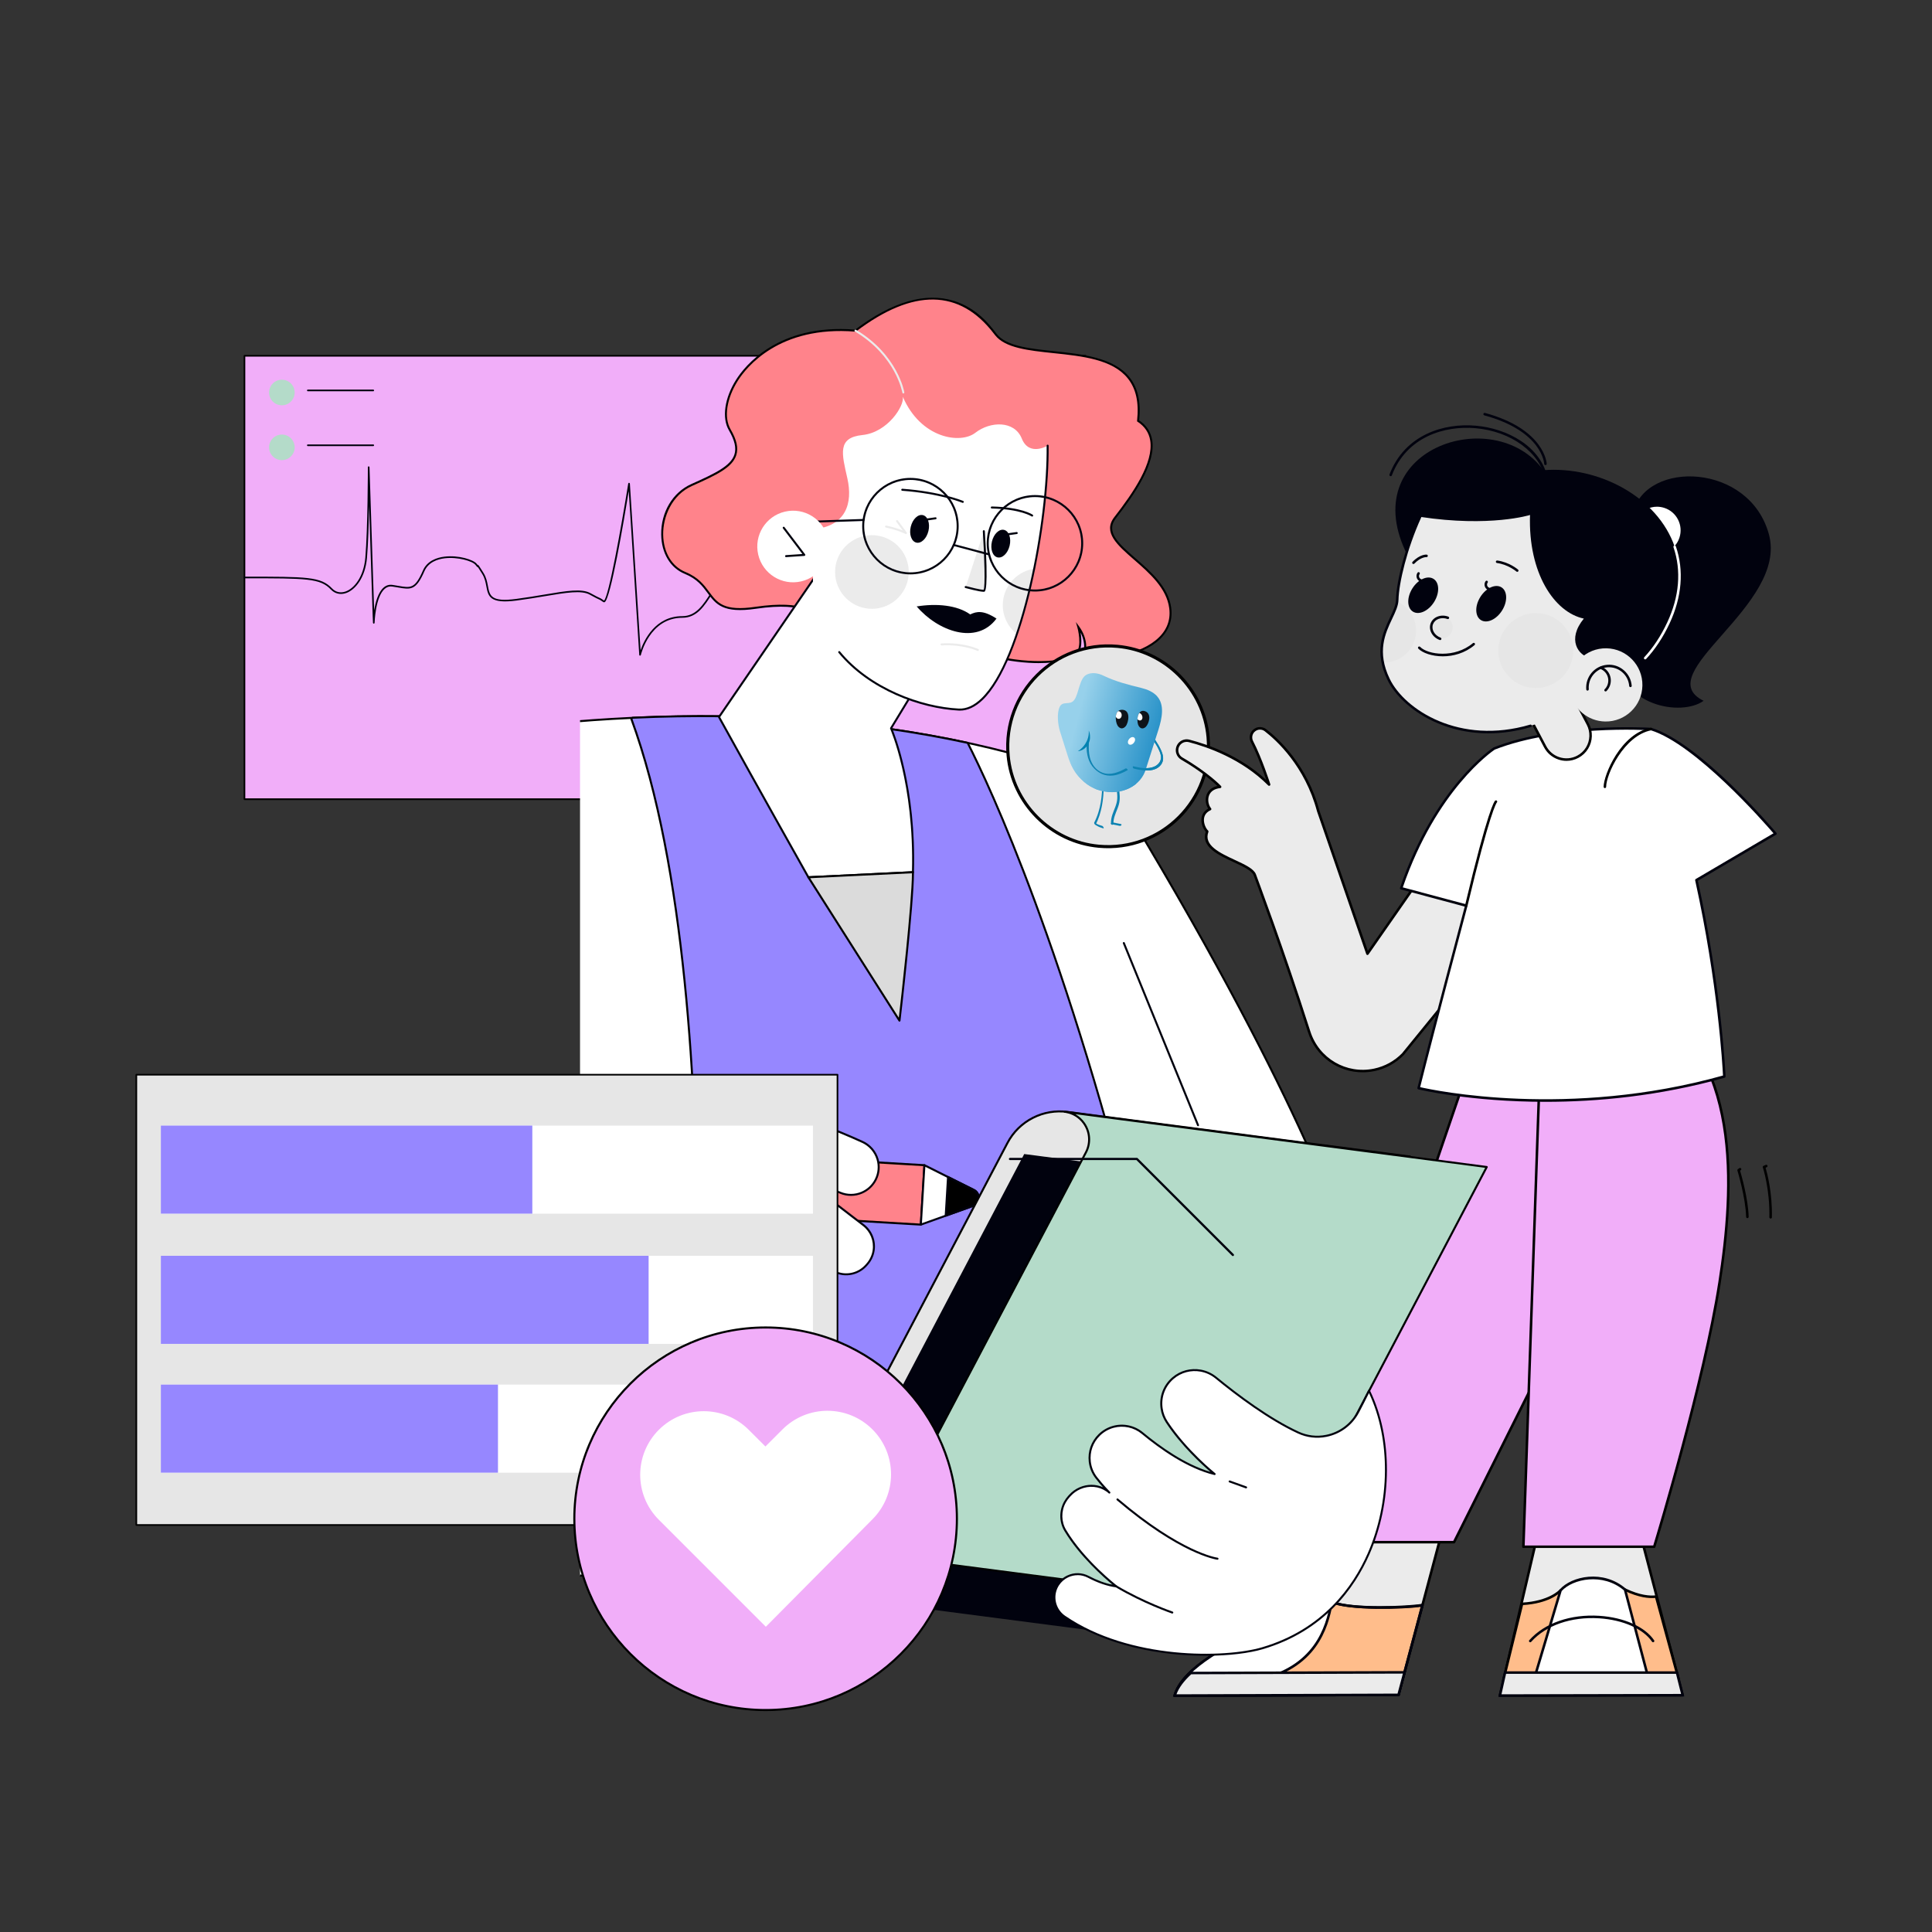 <svg xmlns="http://www.w3.org/2000/svg" xmlns:xlink="http://www.w3.org/1999/xlink" viewBox="0 0 1248.07 1248.07"><rect x="0" y="0" width="1248.07" height="1248.07" fill="#333333" stroke="none"/><defs><style>      .st0 {        fill: none;      }      .st1, .st2 {        fill: #e6e6e6;      }      .st3 {        fill: #f1aef9;      }      .st4 {        fill: #ebebeb;      }      .st5 {        fill: #dbdbdb;      }      .st6 {        fill: #01020e;      }      .st7 {        fill: url(#linear-gradient);      }      .st8 {        fill: #0082b1;      }      .st9, .st10 {        isolation: isolate;      }      .st11 {        fill: #9687ff;      }      .st12 {        fill: #0e141a;      }      .st13 {        fill: #ffbd8b;      }      .st14 {        fill: #ff838b;      }      .st15 {        fill: #0e83b2;      }      .st16 {        clip-path: url(#clippath-1);      }      .st17 {        clip-path: url(#clippath-3);      }      .st18 {        clip-path: url(#clippath-2);      }      .st19 {        fill: #fff;      }      .st10 {        fill: url(#linear-gradient1);        mix-blend-mode: multiply;      }      .st2 {        stroke: #000;        stroke-miterlimit: 10;        stroke-width: 2px;      }      .st20 {        fill: #b4dbc9;      }      .st21 {        clip-path: url(#clippath);      }    </style><clipPath id="clippath"><rect class="st0" x="374.7" y="74.45" width="687.09" height="1006.88"></rect></clipPath><linearGradient id="linear-gradient" x1="-625.5" y1="7914.04" x2="-559.8" y2="7914.04" gradientTransform="translate(-721.19 8279.34) rotate(14.7) scale(1 -1)" gradientUnits="userSpaceOnUse"><stop offset=".2" stop-color="#97d1eb"></stop><stop offset="1" stop-color="#2a93c9"></stop></linearGradient><clipPath id="clippath-1"><path class="st0" d="M731.11,476.67v21.76h20.91v-21.76h-20.91ZM745.7,479.87c-.24-.41-.51-.78-.82-1.23-.17-.24-.34-.65-.27-1.02.03-.2.14-.38.31-.48.14-.07.27-.14.44-.14.41,0,.78.31.99.61l.03.07c-.24.72-.44,1.43-.68,2.22v-.03Z"></path></clipPath><linearGradient id="linear-gradient1" x1="-625.46" y1="7883.79" x2="-559.74" y2="7883.79" xlink:href="#linear-gradient"></linearGradient><clipPath id="clippath-2"><path class="st0" d="M720.77,463.74c0,1.94.55,3.96,1.23,5.05.68,1.09,1.71,1.67,2.52,1.71.82,0,1.88-.38,2.66-1.4.92-1.16,1.74-3.55,1.74-5.8s-.99-4.71-3.85-4.84h-.27c-3,0-4.02,2.59-4.02,5.25v.03h0Z"></path></clipPath><clipPath id="clippath-3"><path class="st0" d="M734.79,465.24c0,1.09.14,2.11.41,2.86.48,1.3,1.33,2.11,2.11,2.35s1.84,0,2.76-.82c1.16-1.09,2.35-3.68,2.35-6s-.72-3.48-2.73-4.19c-.48-.17-.92-.24-1.3-.24-2.59,0-3.62,3.24-3.62,6.04h0Z"></path></clipPath></defs><g class="st9"><g id="Background"><g><g><g><path class="st6" d="M821.28,541.64c.25,0,.49-.11.66-.33.27-.36.19-.87-.17-1.14-3.87-2.88-6.74-8.74-7.31-14.92-.62-6.71,1.51-13.06,5.98-17.87.31-.33.29-.85-.04-1.15-.33-.31-.84-.29-1.15.04-4.79,5.16-7.07,11.95-6.41,19.13.61,6.63,3.74,12.94,7.97,16.08.15.11.32.16.49.16Z"></path><path class="st6" d="M801.1,530.46c1.64,0,3-.27,3.92-.88,1.17-.78,1.77-2.08,1.71-3.67-.21-5.28-6.99-12.13-18.13-18.31-.39-.21-.89-.08-1.11.32-.22.4-.08.89.32,1.11,12.54,6.96,17.15,13.48,17.29,16.95.03.71-.12,1.67-.98,2.25-3.14,2.09-15.42-1.4-21.89-6.22-.36-.27-.87-.2-1.14.17-.27.36-.19.87.17,1.14,5.2,3.87,14.18,7.15,19.86,7.15Z"></path><path d="M794.68,540.22c3.45,0,6.1-.68,6.97-2.51,1.12-2.35-1.03-5.59-6.38-9.64-.36-.27-.87-.2-1.14.16-.27.36-.2.87.16,1.14,5.17,3.91,6.43,6.51,5.89,7.64-.84,1.76-6.61,2.64-20.1-.68-.44-.1-.88.16-.99.6-.11.44.16.88.6.99,4.98,1.23,10.63,2.31,14.99,2.31Z"></path><path d="M790.33,550.25c5.75,0,9.44-1.37,10.17-3.91.71-2.47-1.6-5.19-6.34-7.46-.4-.19-.89-.02-1.09.38-.19.41-.02.89.38,1.09,3.77,1.81,5.93,3.98,5.48,5.54-.55,1.91-4.97,3.4-13.6,2.43-.41-.05-.85.27-.9.72-.05.45.27.85.72.9,1.87.21,3.6.31,5.18.31Z"></path></g><g><g><g><path class="st4" d="M934.01,980.2l-30.58,114.68-144.56.47c7.42-26.61,69.4-46.58,74.83-54.1,5.43-7.52,30.4-94.46,30.4-94.46l69.91,33.41Z"></path><path d="M758.22,1095.84c-.15-.2-.21-.47-.14-.71,5.18-18.59,36.24-33.88,56.79-44,8.89-4.38,16.58-8.16,18.17-10.36,5.29-7.32,30.03-93.34,30.28-94.21.07-.23.23-.42.45-.52.22-.1.47-.09.69,0l69.91,33.41c.35.17.54.57.44.95l-30.58,114.68c-.1.36-.42.6-.79.61l-144.56.47h0c-.25,0-.49-.12-.65-.32ZM933.05,980.64l-68.43-32.71c-2.84,9.87-25.05,86.58-30.26,93.79-1.83,2.53-8.93,6.03-18.77,10.87-19.9,9.8-49.77,24.5-55.62,41.93l142.83-.46,30.25-113.42Z"></path></g><g><path class="st13" d="M758.86,1095.34l144.56-.47,15.53-58.04c-9.6,1.68-47.03,3.13-58.68-2.04,0,0-.05-13.48-22.34-15.63-.89,10.27-2.22,19.3-4.23,22.08-5.43,7.52-67.42,27.49-74.83,54.1Z"></path><path d="M758.22,1095.84c-.15-.2-.21-.47-.14-.71,5.18-18.59,36.24-33.88,56.79-44,8.89-4.38,16.58-8.16,18.17-10.36,1.14-1.58,2.78-6.63,4.08-21.67.02-.22.12-.42.29-.56.17-.14.38-.19.6-.19,20.17,1.94,22.72,13.23,23.04,15.88,11.99,4.89,48.57,3.41,57.77,1.8.27-.04.55.05.74.25.19.21.26.49.19.76l-15.53,58.04c-.1.36-.42.6-.79.61l-144.56.47h0c-.25,0-.49-.12-.65-.32ZM917.84,1037.84c-11.34,1.61-46.36,2.82-57.9-2.3-.29-.13-.48-.42-.48-.74,0-.51-.37-12.46-20.79-14.74-1.07,12.04-2.49,19.13-4.31,21.66-1.83,2.53-8.93,6.03-18.77,10.87-19.9,9.8-49.77,24.5-55.62,41.93l142.83-.46,15.04-56.22Z"></path></g><path class="st19" d="M813.61,1085.17c32.25-7.38,42.87-28.09,46.66-50.37,0,0-.05-13.48-22.34-15.63-.89,10.27-2.22,19.3-4.23,22.08-4.7,6.51-51.83,22.37-69.18,43.79,13,2.42,31.4,4.18,49.1.14Z"></path><g><path class="st19" d="M764.51,1085.03c13,2.42,31.4,4.18,49.1.14,32.25-7.38,42.87-28.09,46.66-50.37l-95.76,50.24Z"></path><path class="st6" d="M790.87,1088.38c7.42,0,15.23-.66,22.92-2.42,36-8.23,44.23-33.07,47.29-51.03.07-.44-.22-.87-.67-.94-.44-.07-.87.22-.94.67-2.98,17.5-10.99,41.7-46.04,49.71-17.79,4.07-36.34,2.17-48.76-.14-.45-.08-.87.21-.95.65-.08.44.21.87.65.95,7.23,1.35,16.5,2.55,26.51,2.55Z"></path></g><path class="st6" d="M758.22,1095.84c-.15-.2-.21-.47-.14-.71,5.18-18.59,36.24-33.88,56.79-44,8.89-4.38,16.58-8.16,18.17-10.36,1.14-1.58,2.78-6.63,4.08-21.67.02-.22.12-.42.29-.56.17-.14.38-.19.6-.19,20.17,1.94,22.72,13.23,23.04,15.88,12.17,4.98,48.54,3.62,57.63,2.03.27-.04.55.05.74.25.19.21.26.49.19.76l-15.39,57.81c-.1.36-.42.6-.79.61l-144.56.47h0c-.25,0-.49-.12-.65-.32ZM917.7,1038.07c-11.04,1.54-46.27,2.58-57.76-2.52-.29-.13-.48-.42-.48-.74,0-.51-.37-12.46-20.79-14.74-1.07,12.04-2.49,19.13-4.31,21.66-1.83,2.53-8.93,6.03-18.77,10.87-19.9,9.8-49.77,24.5-55.62,41.93l142.83-.46,14.91-56Z"></path><g><path class="st4" d="M769.22,1080.77l138.09-.45-3.88,14.55-144.56.47c1.55-5.12,5.29-9.99,10.36-14.57Z"></path><path class="st6" d="M758.08,1095.11c1.48-4.9,5.04-9.93,10.59-14.94l.23-.21,139.47-.45-4.32,16.19-146.29.47.32-1.06ZM906.25,1081.14l-136.71.44c-4.79,4.38-7.99,8.73-9.54,12.94l142.8-.46,3.45-12.92Z"></path></g><path class="st6" d="M824.4,1041.38c-10.16-2.69-16.1-6.55-15.88-10.34.1-1.69,1.52-2.98,3.62-3.28,3.41-.5,7.99,1.54,11.04,6.95.21-3.02.89-5.73,2.57-6.17.92-.24,1.82.29,2.42,1.42,1.29,2.42,1.21,7.51-3.02,11.24-.15.13-.34.2-.54.2-.07,0-.14,0-.21-.03ZM826.15,1030.11c-.41.11-1.57,1.85-1.42,8.19,0,.4-.27.75-.67.82-.39.08-.78-.15-.92-.53-2.91-8.1-8.33-9.57-10.78-9.22-1.03.15-2.16.69-2.22,1.76-.1,1.73,2.8,5.46,14.24,8.55,3.21-3.08,3.32-7.13,2.34-8.96-.24-.45-.48-.61-.56-.61,0,0,0,0,0,0Z"></path><g><polygon class="st4" points="968.93 1095.34 1086.99 1095.1 1060.17 992.9 992.94 992.9 968.93 1095.34"></polygon><path d="M968.3,1095.85c-.15-.19-.21-.45-.16-.69l24-102.44c.09-.37.42-.63.8-.63h67.24c.37,0,.7.25.79.61l26.82,102.2c.06.24.01.51-.14.7-.15.2-.39.32-.65.32l-118.06.24h0c-.25,0-.48-.11-.64-.31ZM1059.54,993.72h-65.96s-23.62,100.81-23.62,100.81l115.97-.24-26.39-100.57Z"></path></g><g><path class="st13" d="M983.26,1036.1c18.32-.99,24.86-8.71,24.86-8.71l41.64-.49c9.33,4.5,15.97,4.98,20.07,4.5l14.5,53.1c-4.42,1.67-9.96,3.21-15.34,3.21-11.76,0-87.81,0-90.01,0-.82,0-4.09-.87-7.88-2.01l12.16-49.6Z"></path><path d="M970.86,1086.48c-.42-.12-.66-.55-.56-.98l12.16-49.6c.08-.35.39-.6.75-.62,17.68-.95,24.22-8.35,24.29-8.43.15-.18.38-.28.61-.29l41.64-.49c.15,0,.25.03.36.08,9.28,4.47,15.79,4.87,19.62,4.43.42-.04.78.21.88.6l14.5,53.1c.11.41-.11.83-.5.98-5.74,2.17-11,3.26-15.63,3.26h-90.01c-1.16,0-5.59-1.28-8.12-2.04ZM1069.23,1032.28c-4.09.34-10.64-.26-19.65-4.56l-41.1.48c-1.39,1.44-8.32,7.66-24.58,8.68l-11.84,48.26c4.07,1.21,6.39,1.75,6.91,1.75h90.01c4.25,0,9.08-.98,14.36-2.9l-14.12-51.71Z"></path></g><g><path class="st19" d="M1049.76,1026.9c-14.21-12.24-34.29-7.84-41.64.49l-17.15,57.51,74.46,1.47-15.68-59.47Z"></path><path class="st6" d="M989.89,1085.69l17.45-58.53.17-.31c7.65-8.67,28.13-13.2,42.78-.57l.19.17,16.02,60.75-76.61-1.51ZM1008.85,1027.8l-16.79,56.3,72.31,1.43-15.33-58.17c-13.62-11.54-33.07-7.42-40.19.44Z"></path></g><g><polygon class="st4" points="1086.99 1095.1 968.93 1095.34 972.26 1080.49 1083.33 1080.49 1086.99 1095.1"></polygon><path class="st6" d="M971.61,1079.67h112.35s4.08,16.24,4.08,16.24l-120.12.25,3.69-16.49ZM1082.69,1081.3h-109.77s-2.96,13.22-2.96,13.22l115.99-.24-3.26-12.98Z"></path></g><path class="st6" d="M1067.89,1060.9c.16,0,.32-.05.46-.14.37-.25.47-.76.22-1.13-5.94-8.73-19.49-14.79-35.38-15.82-18.52-1.2-35.44,4.68-45.27,15.74-.3.34-.27.85.07,1.15.34.29.85.27,1.15-.07,9.5-10.68,25.93-16.35,43.94-15.2,15.39,1,28.47,6.79,34.13,15.11.16.23.41.36.67.36Z"></path></g><g><polygon class="st3" points="994.65 638.7 966.73 637.23 843.77 996.25 939.3 996.25 1045.11 784.67 1013.02 685.71 994.65 638.7"></polygon><path d="M843.11,996.72c-.15-.22-.19-.49-.11-.74l122.96-359.02c.12-.35.47-.58.81-.55l27.92,1.47c.32.02.6.22.72.52l18.39,47.06,32.09,98.95c.07.2.05.43-.05.62l-105.81,211.58c-.14.28-.42.45-.73.45h-95.53c-.26,0-.51-.13-.66-.34ZM1044.23,784.6l-31.97-98.59-18.18-46.53-26.78-1.41-122.39,357.36h93.88s105.44-210.83,105.44-210.83Z"></path></g><g><path class="st3" d="M1060.05,643.35c64.17,35.75,60.99,119.5,50.7,185.62-10.29,66.12-42.13,170.22-42.13,170.22h-84.5s10.02-291.31,10.02-291.31c.05-1.58-1.94-2.3-2.91-1.06l-24.02-9.04,27.44-59.09,65.4,4.65Z"></path><path d="M983.53,999.76c-.15-.16-.24-.37-.23-.6l10.02-291.31c.02-.55-.4-.74-.53-.79-.13-.05-.58-.17-.92.26-.22.28-.59.39-.93.26l-24.02-9.04c-.21-.08-.38-.24-.47-.45s-.08-.45.02-.65l27.44-59.09c.14-.31.48-.49.8-.47l65.4,4.65c.12,0,.24.04.34.1,66.09,36.82,60.82,124.05,51.11,186.46-10.18,65.42-41.84,169.29-42.16,170.33-.11.34-.42.58-.78.58h-84.5c-.22,0-.43-.09-.59-.25ZM1109.95,828.85c9.63-61.88,14.9-148.32-50.14-184.69l-64.66-4.6-26.84,57.78,22.71,8.55c.65-.5,1.51-.65,2.32-.35,1.02.37,1.65,1.3,1.61,2.38l-10,290.47h83.05c2.57-8.46,32.16-106.76,41.93-169.53Z"></path></g></g></g><g><path d="M1128.82,786.91h.02c.45-.01.8-.39.79-.84-.31-11.52-4.62-26.71-5.53-29.8l.44-.32c.37-.26.45-.77.18-1.14-.26-.37-.77-.45-1.14-.18l-.91.66c-.28.2-.41.57-.3.9.05.17,5.29,17.33,5.63,29.93.01.44.37.79.82.79Z"></path><path d="M1143.82,787.19c.44,0,.81-.35.82-.8.33-16.11-3.15-28.93-4.08-32.06l.77-.32c.42-.17.62-.65.44-1.06-.17-.42-.65-.62-1.06-.44l-1.46.6c-.4.16-.6.6-.46,1.01.05.14,4.6,14.05,4.22,32.24,0,.45.35.82.8.83h.02Z"></path></g></g></g><g id="Illustration"><g><g><rect class="st3" x="157.92" y="229.85" width="543.36" height="286.43"></rect><path d="M701.28,516.82H157.92c-.29,0-.53-.24-.53-.53V229.85c0-.29.24-.53.53-.53h543.36c.29,0,.53.24.53.53v286.43c0,.29-.24.53-.53.53ZM158.45,515.75h542.3V230.39H158.45v285.37Z"></path></g><path class="st6" d="M413.49,423.58s-.03,0-.04,0c-.26-.02-.47-.23-.49-.5l-6.79-105.85c-3.07,18.83-11.76,70.15-15.6,71.78-.29.12-.6.09-.86-.09-1.92-1.33-2.13-1.43-2.91-1.77-.76-.34-2.04-.9-5.79-2.99-5.35-2.98-15.26-1.32-28.98.97-5.39.9-11.5,1.92-18.2,2.81-17.5,2.32-18.45-2.74-19.65-9.14-.47-2.53-1.01-5.4-2.72-8.11-1.3-2.07-2.18-3.47-2.67-4.23-.4.04-.76-.4-1.67-1.58-1.86-2.41-11.51-5.26-19.9-4.22-4.54.56-10.49,2.47-13.05,8.36-5.43,12.5-8.84,11.91-17.07,10.49-1.13-.2-2.36-.41-3.7-.6-1.83-.27-3.41.21-4.85,1.45-6.07,5.25-6.56,21.79-6.56,21.95,0,.29-.23.55-.53.55-.27,0-.39,0-.48-.55h-.06s0-.16.01-.42c-.06-.69-.1-1.86-.17-3.87-.09-2.75-.22-6.67-.38-11.39-.31-9.42-.72-21.98-1.12-34.55-.28-8.76-.57-17.52-.81-25.22-.22,11.59-.63,24.71-1.38,33.48-1.1,12.85-7.54,20.69-13.44,22.76-3.68,1.29-7.28.48-9.87-2.24-6.94-7.28-15.37-7.28-55.86-7.28-.29,0-.53-.24-.53-.53s.24-.53.53-.53c40.87,0,49.38,0,56.63,7.61,2.32,2.43,5.43,3.13,8.74,1.97,5.57-1.96,11.67-9.47,12.73-21.85,1.62-18.9,1.64-58.04,1.64-58.44,0-.29.23-.53.53-.53h0c.29,0,.52.23.53.52.03.83,2.21,68.88,3,92.51.84-5.25,2.58-11.69,6.14-14.76,1.66-1.44,3.57-2.01,5.7-1.7,1.35.2,2.59.41,3.73.61,8.08,1.4,10.81,1.87,15.91-9.86,2.76-6.36,9.08-8.4,13.9-9,9.16-1.13,18.83,1.98,20.87,4.63.23.3.41.52.55.69.45-.21.54-.08,3.85,5.2,1.81,2.89,2.37,5.86,2.86,8.48,1.18,6.31,1.96,10.47,18.46,8.28,6.69-.89,12.79-1.91,18.17-2.81,14.45-2.42,23.99-4.01,29.67-.85,3.7,2.06,4.95,2.61,5.7,2.94.82.36,1.07.47,2.99,1.81,2.94-2.14,11.13-47.35,15.64-75.61.04-.27.28-.48.55-.45.27.01.49.23.51.5l6.91,107.64c2.28-6.54,9.51-22.01,26.96-22.01,8.87,0,13.54-7.37,18.49-15.17,6.9-10.88,14.73-23.21,35.72-17.24,18.77,5.34,27.76,11.97,34.97,17.29,6.48,4.78,11.17,8.24,20.07,8.74,18.13,1.01,31.02-39,31.66-41.02v-44.58c0-.29.23-.53.52-.53.3,0,.53.22.55.51l5.35,105.74c5.1-10.96,29.86-61.6,52.24-61.6.11,0,.21,0,.32,0,11.71.25,18.97,7.66,26.65,15.5,8.66,8.84,17.62,17.99,33.96,17.99.29,0,.53.24.53.53s-.24.53-.53.53c-16.79,0-25.9-9.31-34.72-18.31-7.52-7.68-14.63-14.94-25.91-15.18-.1,0-.2,0-.29,0-23.88,0-51.9,62.32-52.18,62.95-.1.23-.34.35-.59.31-.24-.05-.42-.25-.43-.5l-4.4-86.85v23.56c0,.05,0,.11-.02.16-.54,1.75-13.45,42.93-32.76,41.84-9.21-.51-14.26-4.23-20.64-8.94-7.15-5.27-16.04-11.84-34.63-17.13-20.23-5.76-27.5,5.7-34.53,16.79-5.11,8.06-9.94,15.66-19.39,15.66-21.15,0-26.73,23.8-26.78,24.04-.06.24-.27.42-.52.42Z"></path><circle class="st20" cx="182.09" cy="253.56" r="8.27"></circle><path class="st6" d="M241.12,252.75h-42.26c-.29,0-.53-.24-.53-.53s.24-.53.53-.53h42.26c.29,0,.53.24.53.53s-.24.53-.53.53Z"></path><circle class="st20" cx="182.09" cy="288.99" r="8.27"></circle><path class="st6" d="M241.12,288.18h-42.26c-.29,0-.53-.24-.53-.53s.24-.53.53-.53h42.26c.29,0,.53.24.53.53s-.24.53-.53.53Z"></path></g><g class="st21"><g><g><path class="st14" d="M552.64,213.6c-65.56-5.39-92.37,44.9-81.23,64.02,11.14,19.12-.8,25.09-24.51,35.65-23.71,10.56-25.6,48.11-4.3,56.84,21.3,8.73,11.48,27.56,45.7,22.5s39.38,5.85,39.38,5.85c0,0,87.67,18.88,113.44,25.37,25.78,6.49,49.43,3.84,54.25-1.15,4.82-4.99,1.26-17.57,1.26-17.57,6.77,9.24,3.79,18.2,3.79,18.2,15.16,5.63,59.07-2.41,55.57-30.37-3.5-27.96-49.49-40.7-35.6-58.56,13.89-17.86,35.94-48.69,14.81-62.52,6.6-60.28-74.63-33.58-91.92-55.8-5.83-7.49-32.44-46.5-90.65-2.47Z"></path><path d="M671.29,428.37c-8.82,0-19.28-1.12-30.33-3.9-25.47-6.41-112.54-25.18-113.42-25.37l-.31-.07-.14-.29c-.05-.1-5.55-10.39-38.7-5.49-21.44,3.17-25.99-3-31.27-10.13-3.32-4.48-6.74-9.12-14.77-12.41-9.34-3.83-15.02-13.3-15.21-25.34-.22-14.49,7.43-27.32,19.49-32.69,15.73-7.01,25.45-11.79,27.79-19.03,1.36-4.2.22-9.19-3.57-15.7-4.64-7.97-2.81-20.78,4.68-32.65,5.43-8.61,27-36.38,76.92-32.36,23.97-18.08,45.46-24.32,63.87-18.54,14.79,4.64,23.23,15.7,26.84,20.43l.65.84c6.17,7.93,21.07,9.5,36.85,11.16,18.12,1.91,38.67,4.08,48.87,16.74,5.53,6.86,7.61,16.01,6.37,27.97,4.71,3.19,7.54,7.46,8.41,12.69,2.49,14.95-11.2,34.87-23.4,50.55-6.89,8.85,1.72,16.35,12.61,25.84,10.04,8.74,21.41,18.65,23.12,32.23,1.08,8.59-2.23,16.2-9.56,22.02-12.59,9.98-35.94,13.11-46.88,9.05l-.59-.22.2-.6c.03-.08,2.16-6.81-1.75-14.46.7,4.23,1.15,10.99-2.22,14.48-2.88,2.98-12.06,5.23-24.55,5.23ZM528.09,397.89c5.53,1.19,88.42,19.08,113.18,25.32,25.87,6.51,49.04,3.77,53.63-.97,4.51-4.67,1.14-16.82,1.1-16.94l-.98-3.47,2.13,2.91c5.95,8.12,4.61,15.94,4.06,18.17,9.67,3.2,31.99,1.3,45.05-9.05,7.06-5.59,10.11-12.6,9.08-20.83-1.64-13.09-12.82-22.83-22.68-31.42-10.96-9.55-20.43-17.8-12.78-27.62,12.04-15.47,25.55-35.09,23.14-49.54-.83-4.98-3.58-9.03-8.17-12.04l-.33-.22.04-.4c1.29-11.79-.69-20.76-6.05-27.41-9.87-12.24-29.25-14.29-48-16.26-16.06-1.69-31.24-3.29-37.74-11.66l-.66-.85c-22.12-28.98-52.09-29.48-89.09-1.49l-.2.15-.25-.02c-49.36-4.06-70.62,23.26-75.96,31.74-7.23,11.46-9.06,23.75-4.66,31.31,3.99,6.85,5.16,12.17,3.68,16.76-2.55,7.91-12.49,12.69-28.5,19.82-13.17,5.87-18.89,20.04-18.72,31.49.18,11.5,5.56,20.53,14.4,24.15,8.36,3.43,12.06,8.43,15.32,12.84,5.24,7.08,9.37,12.67,30.03,9.62,31.55-4.66,38.78,4.13,39.9,5.92Z"></path></g><g><path class="st19" d="M372.94,1017.81l-163.97,74.3c-4.51,3.16-9.22,5.99-14.08,8.48-16.54,8.44-34.91,12.9-53.63,12.9h0c-18.99,0-36.75-4.43-52.44-12.22-47.08-23.38-75.51-77.07-62.38-132.5,62.12-262.35,169.58-441.74,238.63-488.7,290.93-52.3,454.37,29.42,454.37,29.42,125.85,205.94,150.37,294.2,150.37,294.2l-255.33,214.11h-241.53Z"></path><path d="M141.27,1114.15c-18.57,0-36.32-4.13-52.73-12.29-49.66-24.66-75.46-79.45-62.72-133.23,35.99-152.01,83.37-260.79,116.77-325.27,41.05-79.24,85.56-138.95,122.12-163.81l.25-.1c150.38-27.03,266-17.59,336.52-4.9,76.43,13.75,117.85,34.18,118.26,34.38l.17.08.1.16c124.46,203.66,150.19,293.48,150.44,294.36l.11.4-.32.27-255.52,214.26h-241.63l-163.84,74.25c-4.4,3.1-9.16,5.97-14.05,8.46-16.62,8.49-35.26,12.97-53.92,12.97ZM265.32,480.7c-36.37,24.79-80.67,84.28-121.59,163.26-33.37,64.42-80.7,173.09-116.66,324.97-12.59,53.19,12.92,107.37,62.04,131.76,16.23,8.06,33.78,12.15,52.15,12.15s36.9-4.44,53.33-12.83c4.84-2.47,9.55-5.31,14-8.43l164.2-74.42h241.44l254.83-213.69c-1.99-6.72-30.05-97.04-150.08-293.47-2.93-1.42-43.99-20.92-117.81-34.2-70.38-12.65-185.76-22.07-335.85,4.89Z"></path></g><g><path class="st11" d="M625.1,479.89c-52.03-11.25-124.83-20.45-216.49-16.22l-.8.61c67.56,184.15,34.87,553.53,34.87,553.53h143.83s152.55-192.86,152.55-200.49c-49.75-202.63-98.75-307.62-113.96-337.44Z"></path><path d="M586.51,1018.46h-143.83c-.18,0-.36-.08-.48-.21-.12-.13-.18-.31-.17-.5.08-.92,8.17-93.64,7.9-207.66-.25-105.2-7.86-250.55-42.73-345.58-.1-.27-.01-.56.21-.74l.8-.61c.11-.08.23-.13.37-.14,77.43-3.58,150.33,1.88,216.66,16.23.19.04.35.17.44.34,14.08,27.61,63.91,133.54,114.01,337.58.01.05.02.1.02.15,0,7.63-137.06,181.13-152.69,200.89-.12.16-.31.25-.51.25ZM443.39,1017.16h142.81c42.33-53.52,151.34-192.67,152.21-199.78-49.89-203.16-99.49-308.93-113.74-336.93-66.09-14.26-138.69-19.69-215.82-16.15l-.26.2c34.79,95.22,42.39,240.45,42.64,345.59.26,108.81-7.09,198.24-7.84,207.06Z"></path></g><g><path class="st19" d="M527.67,370.94l-63.2,92.25c26.88,48.67,57.75,103.51,57.75,103.51l67.56-3.27c1.63-57.75-14.17-92.98-14.17-92.98l22.52-37.05-70.46-62.47Z"></path><path class="st6" d="M522.22,567.36c-.23,0-.45-.13-.57-.33-.31-.55-31.18-55.4-57.75-103.52-.12-.22-.11-.48.03-.68l63.2-92.26c.11-.15.27-.25.46-.28.19-.02.37.03.51.16l70.46,62.47c.23.21.29.56.12.82l-22.34,36.76c1.55,3.66,15.62,38.58,14.08,92.95-.01.34-.28.61-.62.63l-67.56,3.27s-.02,0-.03,0ZM465.23,463.23c25.41,46.01,54.67,98.04,57.36,102.81l66.55-3.22c1.49-56.56-13.97-91.75-14.12-92.1-.09-.19-.07-.42.04-.6l22.24-36.58-69.51-61.62-62.55,91.32Z"></path></g><g><g><polygon class="st14" points="594.87 791.1 258.17 771.2 260.48 732.81 597.18 752.72 594.87 791.1"></polygon><path d="M594.87,791.75s-.03,0-.04,0l-336.7-19.91c-.17-.01-.33-.09-.45-.22-.11-.13-.17-.3-.16-.47l2.31-38.39c.02-.36.33-.63.69-.61l336.69,19.91c.17.01.33.09.45.22.11.13.17.3.16.47l-2.31,38.39c-.02.35-.31.61-.65.61ZM258.86,770.59l335.4,19.83,2.23-37.09-335.4-19.83-2.23,37.09Z"></path></g><g><path class="st19" d="M594.87,791.1l33.22-11.9c1.51-.41,2.74-1.41,3.46-2.72.4-.72.64-1.53.69-2.39h0c.1-1.68-.55-3.27-1.7-4.39-.51-.5-1.12-.9-1.81-1.18l-31.56-15.8-2.31,38.39Z"></path><path class="st6" d="M594.87,791.75c-.14,0-.28-.04-.39-.13-.18-.13-.27-.34-.26-.56l2.31-38.39c.01-.22.13-.42.32-.52.19-.11.42-.12.62-.02l31.56,15.8c.71.29,1.39.73,1.97,1.3,1.32,1.28,2.01,3.06,1.9,4.89-.06.94-.31,1.84-.77,2.66-.82,1.48-2.23,2.59-3.86,3.03l-33.17,11.89c-.07.03-.15.04-.22.04ZM597.76,753.74l-2.19,36.42,32.29-11.57c1.34-.37,2.46-1.24,3.11-2.42.36-.65.57-1.37.61-2.11.09-1.45-.46-2.87-1.51-3.88-.46-.45-1-.8-1.6-1.05l-30.72-15.38Z"></path></g><g><path d="M628.73,768.52l-16.29-8.16-1.5,24.99,17.15-6.15c1.51-.41,2.74-1.41,3.46-2.72.4-.72.64-1.53.69-2.39.1-1.68-.55-3.27-1.7-4.39-.51-.5-1.12-.9-1.81-1.18Z"></path><path class="st6" d="M610.93,786c-.14,0-.28-.04-.39-.13-.18-.13-.27-.34-.26-.56l1.5-24.99c.01-.22.13-.41.32-.52.19-.11.42-.12.62-.02l16.27,8.15c.75.31,1.42.75,2,1.31,1.32,1.28,2.01,3.06,1.9,4.89-.06.93-.32,1.85-.77,2.66-.82,1.48-2.23,2.59-3.86,3.03l-17.1,6.13c-.07.03-.15.04-.22.04ZM613.03,761.38l-1.38,23.02,16.23-5.81c1.35-.37,2.46-1.24,3.11-2.42.36-.65.57-1.37.61-2.11.09-1.45-.46-2.87-1.51-3.88-.46-.45-1-.8-1.6-1.05-.02,0-.03-.01-.05-.02l-15.41-7.72Z"></path></g></g><path class="st19" d="M676.77,287.89c.69,57.07-22.64,172.23-57.43,170.49s-98.24-27.55-93.98-91.45c-2.29-17.42-.23-24.98-.23-24.98,21.5-1.9,25.87-16.91,22.27-32.9-3.6-16-6.66-26.33,9.72-28.02,16.38-1.68,27.25-18.98,26.1-24.73,11.56,26.94,37.2,30.77,46.85,23.27,9.64-7.5,25.26-8.04,30.01,3.75,4.75,11.79,16.7,4.57,16.7,4.57Z"></path><circle class="st4" cx="563.26" cy="369.56" r="23.79" transform="translate(-110.23 385.5) rotate(-34.63)"></circle><path class="st4" d="M648.19,386.64c-1.64,8.98,1.99,17.7,8.7,22.98,4.4-12.93,8.16-27.42,11.18-42.2-9.78,1.46-18,8.95-19.88,19.22Z"></path><g><path class="st6" d="M599.77,343.02c-1.18,4.9-4.69,8.26-7.84,7.5-3.15-.76-4.76-5.34-3.58-10.25,1.18-4.9,4.69-8.26,7.84-7.5,3.15.76,4.76,5.34,3.58,10.25Z"></path><path class="st6" d="M597.2,336.47c-.32,0-.6-.23-.64-.56-.05-.36.2-.68.55-.73l7.17-1.01c.35-.05.68.2.73.55.05.36-.2.68-.55.73l-7.17,1.01s-.06,0-.09,0Z"></path></g><g><path class="st6" d="M652.21,352.56c-1.18,4.9-4.69,8.26-7.84,7.5-3.15-.76-4.76-5.34-3.58-10.25,1.18-4.9,4.69-8.26,7.84-7.5,3.15.76,4.76,5.34,3.58,10.25Z"></path><path class="st6" d="M649.64,346c-.32,0-.6-.23-.64-.56-.05-.36.2-.68.55-.73l7.17-1.01c.34-.05.68.2.73.55.05.36-.2.68-.55.73l-7.17,1.01s-.06,0-.09,0Z"></path></g><path class="st6" d="M592.19,391.76c21.56,10.8,48.82,9.45,51.54,7.84-8.53-5.54-12.82-4.68-16.98-2.68-8.46-6.09-22-7.22-34.55-5.16Z"></path><path class="st6" d="M592.19,391.76c13.56,15.94,38.66,25.22,51.54,7.84-21.13-.03-51.54-7.84-51.54-7.84Z"></path><path class="st6" d="M620.11,459.05c-.27,0-.54,0-.81-.02-24.39-1.22-57.86-13.24-77.66-37.36-.23-.28-.19-.69.09-.91.28-.23.69-.19.92.09,19.55,23.81,52.62,35.68,76.72,36.89,4.92.26,9.82-1.96,14.59-6.56,26.23-25.25,42.74-114.99,42.16-163.27,0-.36.28-.65.64-.66h0c.36,0,.65.29.65.64.59,48.5-16.09,138.74-42.55,164.22-4.79,4.61-9.75,6.94-14.75,6.94Z"></path><path class="st6" d="M621.95,324.85c-.09,0-.17-.02-.25-.05-.14-.06-14.44-5.99-38.88-7.77-.36-.03-.63-.34-.6-.69.03-.36.33-.63.7-.6,24.68,1.79,39.15,7.81,39.29,7.87.33.14.49.52.35.85-.11.25-.35.4-.6.4Z"></path><path class="st6" d="M666.77,333.7c-.13,0-.26-.04-.37-.11-.07-.05-7.03-4.67-25.71-5.1-.36,0-.64-.31-.63-.67,0-.36.28-.61.67-.63,19.14.44,26.13,5.13,26.41,5.33.29.2.37.61.17.9-.13.18-.33.28-.54.28Z"></path><path class="st4" d="M585.23,345.01c-.11,0-.21-.03-.31-.08-.04-.02-4.31-2.31-12.66-4.15-.35-.08-.57-.42-.5-.77.08-.35.42-.57.77-.5,5.02,1.11,8.57,2.35,10.67,3.21l-4.22-5.7c-.21-.29-.15-.7.14-.91.29-.21.7-.15.91.14l5.71,7.72c.18.25.17.58-.03.81-.13.15-.31.22-.49.22Z"></path><path class="st4" d="M631.71,420.53c-.09,0-.19-.02-.28-.06-.09-.04-9.46-4.36-23.12-3.52-.34.01-.67-.25-.69-.61-.02-.36.25-.67.61-.69,13.99-.85,23.36,3.46,23.76,3.64.32.15.46.54.31.86-.11.24-.34.37-.59.37Z"></path><path class="st4" d="M583.56,254.19c-.31,0-.59-.23-.64-.55-.04-.24-4.15-23.71-30.62-39.48-.31-.18-.41-.58-.23-.89.18-.31.58-.41.89-.23,27.01,16.1,31.2,40.15,31.23,40.39.06.35-.18.69-.54.75-.04,0-.07,0-.11,0Z"></path><g><g><path class="st1" d="M514.55,997.57l247.22,32.21,148.62-282.71-220.9-28.78h0c-7.73-1.01-15.38.39-22.03,3.73-6.96,3.49-12.85,9.11-16.64,16.33l-136.27,259.22Z"></path><path d="M762.14,1030.49l-.45-.06-248.15-32.33.43-.83,136.27-259.22c3.79-7.21,9.64-12.95,16.92-16.61,6.95-3.49,14.7-4.8,22.41-3.8l221.82,28.91-149.26,283.94ZM515.56,997.05l245.85,32.03,147.97-281.49-219.97-28.66c-7.45-.97-14.94.3-21.66,3.67-7.04,3.53-12.69,9.08-16.36,16.05l-135.83,258.39Z"></path></g><polygon class="st6" points="513.02 1028.23 760.24 1060.44 908.86 777.73 661.64 745.51 513.02 1028.23"></polygon><g><path class="st20" d="M564.59,1004.38l247.22,32.21,148.62-282.71-247.27-32.32-23.1-3.09-2.2-.29h0c5.3.69,9.62,3.54,12.38,7.44,3.73,5.27,4.62,12.47,1.25,18.86l-136.89,259.9Z"></path><path d="M811.81,1037.24s-.06,0-.08,0l-247.22-32.21c-.21-.03-.39-.16-.49-.35-.1-.19-.1-.41,0-.6l136.89-259.9c3.07-5.83,2.6-12.79-1.21-18.18-2.8-3.96-7-6.5-11.83-7.16h-.09s0-.01-.01-.01h0c-.36-.05-.61-.37-.56-.73.05-.35.37-.61.73-.56.04,0,.09.01.13.02l25.18,3.36,247.27,32.32c.21.03.39.16.49.35.1.19.1.41,0,.6l-148.62,282.71c-.11.22-.34.35-.58.35ZM565.6,1003.86l245.85,32.03,147.97-281.49-246.35-32.2-18.4-2.46c2.38,1.33,4.46,3.19,6.09,5.5,4.1,5.79,4.6,13.28,1.3,19.54l-136.45,259.08Z"></path></g><g><g><path class="st19" d="M815.5,1064.77c78.07-23,93.76-115.18,68.88-166.36-2.42,4.91-4.8,9.56-6.99,13.73-4.34,8.25-12.05,13.7-20.59,15.42-5.93,1.19-12.25.59-18.12-2.13-19.07-8.83-39.88-24.57-53.12-35.41-2.93-2.4-6.33-3.92-9.85-4.57-6.2-1.14-12.79.45-17.88,4.76h0c-5.87,4.97-8.47,12.46-7.42,19.65.45,3.08,1.57,6.12,3.39,8.87,12.52,18.96,30.85,33.52,30.85,33.52-17.32-4.21-34.94-16.71-46.67-26.44-5.37-4.46-12.38-5.78-18.71-4.07-3.36.91-6.53,2.67-9.17,5.26h0c-4.71,4.63-6.79,11.02-6.1,17.2.41,3.71,1.83,7.34,4.26,10.46,4.29,5.51,8.39,9.55,8.39,9.55-.42-.41-.94-.83-1.55-1.25-5.25-3.64-11.85-3.99-17.45-1.56-2.39,1.04-4.59,2.58-6.42,4.59l-.73.8c-1.02,1.12-1.89,2.35-2.6,3.64-3.09,5.65-3.12,12.62.3,18.31,12.08,20.08,32.93,36.08,32.93,36.08-6.64-.9-12.95-3.49-18.02-6.16-4.29-2.26-9.22-2.25-13.34-.32-2.47,1.15-4.65,2.99-6.24,5.44h0c-.93,1.43-1.58,2.97-1.97,4.54-1.47,5.94.83,12.4,6.16,16.05,41.13,28.09,103.11,27.67,127.77,20.41Z"></path><path class="st6" d="M778.9,1069.62c-28.33,0-64.16-6.03-91.53-24.72-5.41-3.69-7.99-10.42-6.43-16.74.41-1.67,1.1-3.27,2.05-4.74,1.6-2.47,3.85-4.43,6.51-5.67,4.47-2.09,9.55-1.97,13.91.34,5.32,2.81,10.48,4.71,15.37,5.68-5.48-4.52-21.3-18.33-31.15-34.7-3.45-5.74-3.57-13-.31-18.95.74-1.36,1.65-2.62,2.69-3.77l.73-.8c1.87-2.05,4.1-3.64,6.64-4.75,4.98-2.16,10.43-2.14,15.13-.04-1.41-1.57-3.08-3.53-4.78-5.71-2.44-3.13-3.96-6.86-4.4-10.79-.74-6.61,1.55-13.08,6.29-17.74,2.64-2.59,5.91-4.47,9.46-5.43,6.73-1.82,13.94-.25,19.3,4.2,11.04,9.16,27.3,20.77,43.57,25.55-5.32-4.57-18.87-16.87-28.71-31.77-1.84-2.78-3.01-5.85-3.49-9.13-1.12-7.68,1.74-15.25,7.64-20.24,5.11-4.33,11.83-6.11,18.42-4.9,3.71.68,7.21,2.31,10.14,4.7,13.82,11.33,34.23,26.65,52.98,35.33,5.56,2.57,11.69,3.3,17.72,2.08,8.67-1.75,16.02-7.24,20.14-15.08,2.43-4.63,4.78-9.24,6.99-13.71.11-.22.34-.36.58-.36h0c.25,0,.47.14.58.37,14.81,30.46,14.67,72.11-.34,106.1-9.46,21.43-29.11,49.44-68.94,61.17h0c-8.4,2.47-21.5,4.23-36.79,4.23ZM696.12,1017.57c-2.06,0-4.13.45-6.07,1.36-2.43,1.14-4.5,2.93-5.97,5.2-.87,1.35-1.5,2.81-1.88,4.34-1.43,5.8.94,11.97,5.9,15.35,41.78,28.54,103.47,27.32,127.22,20.32l.18.62-.18-.62c39.35-11.59,58.76-39.27,68.12-60.45,14.67-33.21,15-73.79.94-103.8-2.03,4.11-4.19,8.32-6.41,12.54-4.31,8.19-11.97,13.93-21.03,15.75-6.3,1.27-12.7.52-18.52-2.18-18.87-8.73-39.38-24.13-53.26-35.5-2.76-2.26-6.06-3.79-9.55-4.43-6.21-1.14-12.54.54-17.35,4.62-5.56,4.71-8.25,11.83-7.2,19.06.45,3.09,1.55,5.98,3.29,8.6,12.32,18.65,30.53,33.22,30.71,33.37.24.19.31.52.18.79-.13.27-.44.42-.74.35-17.43-4.24-35.14-16.79-46.93-26.57-5.03-4.17-11.8-5.65-18.13-3.94-3.34.9-6.41,2.66-8.89,5.1-4.45,4.38-6.61,10.45-5.91,16.66.41,3.69,1.84,7.2,4.13,10.14,4.19,5.38,8.24,9.4,8.33,9.49h0c.26.25.26.66,0,.92-.25.26-.66.26-.92,0-.37-.37-.86-.76-1.46-1.18-4.89-3.39-11.17-3.95-16.82-1.5-2.37,1.03-4.46,2.52-6.2,4.43l-.73.8c-.97,1.07-1.82,2.25-2.51,3.51-3.04,5.55-2.92,12.32.29,17.66,11.87,19.74,32.56,35.74,32.77,35.9.23.18.32.49.2.77-.11.27-.4.43-.69.39-5.75-.78-11.88-2.88-18.23-6.23-2.11-1.11-4.39-1.67-6.68-1.67Z"></path></g><g><path class="st19" d="M721.88,968.64c34.97,29.72,58.09,37.39,64.6,38.28l-64.6-38.28Z"></path><path class="st6" d="M786.49,1007.57s-.06,0-.09,0c-.96-.13-23.96-3.6-64.94-38.43-.27-.23-.31-.64-.07-.92.23-.27.64-.31.92-.07,40.69,34.58,63.33,38,64.27,38.13.36.05.61.38.56.73-.04.33-.32.56-.64.56Z"></path></g><g><path class="st19" d="M794.35,957.02l10.63,3.84-10.63-3.84Z"></path><path class="st6" d="M804.98,961.51c-.07,0-.15-.01-.22-.04l-10.63-3.84c-.34-.12-.51-.49-.39-.83.12-.34.49-.51.83-.39l10.63,3.84c.34.12.51.49.39.83-.1.26-.35.43-.61.43Z"></path></g><g><path class="st19" d="M721.13,1024.82c17.93,10.67,36.19,16.88,36.19,16.88l-36.19-16.88Z"></path><path class="st6" d="M757.32,1042.35c-.07,0-.14-.01-.21-.03-.18-.06-18.54-6.35-36.32-16.94-.31-.18-.41-.58-.23-.89.18-.31.59-.41.89-.23,17.66,10.51,35.89,16.76,36.07,16.83.34.12.52.48.41.82-.09.27-.35.44-.62.44Z"></path></g></g></g><path class="st4" d="M635.57,343.14s2.44,38.32.09,38.49c-2.35.17-11.83-2.41-11.83-2.41l11.74-36.08Z"></path><path class="st6" d="M635.43,382.3c-2.78,0-11.39-2.34-11.77-2.44-.35-.09-.55-.45-.46-.8.1-.35.45-.55.8-.46,2.51.68,9.27,2.4,11.39,2.4h.03c1.1-2.12.57-20.88-.51-37.81-.02-.36.25-.67.61-.69.39,0,.67.25.69.61,2.48,38.96.23,39.13-.51,39.18-.08,0-.18,0-.27,0Z"></path><g><g><path class="st19" d="M321.8,939.56l-84.66-126.07s88.36-79.81,158.05-102.87c53.06-17.56,128.82,11.96,161.96,27.05,4.94,2.25,8.35,6.45,9.77,11.26,1.22,4.15.95,8.75-1.11,12.95h0c-1.95,3.98-5.2,6.93-9,8.56-4.29,1.85-9.29,2.02-13.93.11l-26.97-11.13c16.6,12.58,31.54,24.04,41.89,32.03,5.21,4.01,7.47,10.36,6.55,16.37-.49,3.2-1.88,6.3-4.2,8.9l-.61.69c-4.67,5.24-12.04,7.14-18.66,4.83h0l-4.68,4.88c-2.32,2.42-5.02,4.37-7.94,5.81-6.33,3.1-13.71,3.76-20.62,1.52-19.84-6.42-36.77-7.82-34.9-8.34,8.11,4.38,14.28,7.9,18.97,10.71,3.86,2.31,6.14,6.11,6.68,10.14.54,4.03-.66,8.29-3.77,11.54h0c-2.44,2.54-5.68,4.02-9.06,4.28-1.9.14-3.84-.1-5.71-.77-11.21-4-27.17-10.32-27.17-10.32l-130.88,87.89Z"></path><path class="st6" d="M321.8,940.21c-.21,0-.41-.1-.54-.29l-84.66-126.07c-.18-.27-.14-.63.1-.84.88-.8,89.26-80.17,158.28-103.01,53.82-17.81,131.53,13,162.44,27.07,4.91,2.24,8.6,6.49,10.12,11.66,1.31,4.46.91,9.23-1.15,13.42-1.95,3.97-5.26,7.12-9.32,8.87-4.64,2-9.76,2.04-14.43.11l-22.33-9.22c15.29,11.61,28.89,22.05,37.9,29,5.19,4,7.79,10.51,6.8,16.99-.53,3.43-2.03,6.63-4.36,9.24l-.61.69c-4.77,5.35-12.17,7.34-18.96,5.14l-4.39,4.58c-2.35,2.45-5.08,4.45-8.13,5.94-6.65,3.26-14.15,3.81-21.11,1.56-12.55-4.06-23.81-6.08-30.1-7.19,5.56,3.05,10.49,5.87,14.7,8.39,3.85,2.3,6.39,6.17,6.99,10.61.59,4.44-.84,8.84-3.95,12.07-2.51,2.62-5.87,4.21-9.48,4.48-2.04.16-4.05-.12-5.97-.8-10.23-3.64-24.57-9.29-26.87-10.2l-130.59,87.7c-.11.07-.24.11-.36.11ZM238,813.6l83.98,125.06,130.34-87.52c.18-.12.4-.14.6-.06.16.06,16.08,6.36,27.15,10.31,1.75.63,3.58.87,5.44.73,3.28-.25,6.35-1.7,8.63-4.08,2.83-2.95,4.14-6.96,3.6-11-.54-4.04-2.86-7.56-6.37-9.66-5.05-3.02-11.15-6.48-18.14-10.26-1.18-.27-1.26-.45-1.28-.88,0-.13.02-.58.62-.75.16-.05.33-.03.48.05.21.12.43.23.64.35.76.16,2.02.38,3.41.63,6.22,1.09,17.79,3.13,30.74,7.32,6.64,2.15,13.79,1.62,20.14-1.49,2.9-1.42,5.52-3.33,7.76-5.67l4.68-4.88c.18-.19.45-.25.68-.16,6.4,2.24,13.45.41,17.96-4.65l.61-.69c2.16-2.42,3.56-5.39,4.05-8.57.92-6.01-1.5-12.05-6.31-15.76-9.78-7.54-24.99-19.22-41.89-32.03-.26-.2-.33-.56-.17-.84.16-.28.51-.4.81-.28l26.97,11.13c4.34,1.79,9.11,1.75,13.42-.1,3.78-1.63,6.86-4.56,8.67-8.25,1.91-3.89,2.29-8.32,1.07-12.48-1.42-4.81-4.85-8.77-9.41-10.85-30.77-14.01-108.11-44.69-161.49-27.02-66.32,21.94-150.7,96.39-157.4,102.36Z"></path></g><path class="st6" d="M515.92,760.05c-.11,0-.22-.03-.33-.09-24.71-14.3-45.22-15.98-45.43-16-.36-.03-.63-.34-.6-.7.03-.36.33-.63.7-.6.21.02,21.02,1.72,45.98,16.17.31.18.42.58.24.89-.12.21-.34.32-.56.32Z"></path><path class="st6" d="M527.81,807.92c-.21,0-.41-.1-.54-.29-1.3-1.77-25.55-19.5-53.24-26.56-.35-.09-.56-.44-.47-.79.09-.35.44-.56.79-.47,28.78,7.33,52.8,25.3,54,27.09.2.3.12.7-.18.9-.11.07-.24.11-.36.11Z"></path></g><path class="st6" d="M339.53,646.9c-.35,0-.63-.27-.65-.62-.04-.91-5.16-92.16-74.28-165.75-.25-.26-.23-.67.03-.92.26-.25.67-.23.92.03,69.46,73.96,74.59,165.66,74.63,166.58.02.36-.26.66-.62.68-.01,0-.02,0-.03,0Z"></path><path class="st6" d="M773.92,727.54c-.26,0-.5-.15-.6-.4l-47.94-117.68c-.14-.33.02-.71.36-.85.33-.14.71.02.85.36l47.94,117.68c.14.33-.02.71-.36.85-.08.03-.16.05-.25.05Z"></path><path class="st6" d="M372.94,1018.46c-.21,0-.42-.1-.54-.29l-152.14-230.02-138.68,121.16c-.27.24-.68.21-.92-.06-.24-.27-.21-.68.06-.92l139.24-121.65c.14-.12.34-.18.51-.15.19.03.35.13.46.29l152.55,230.64c.2.3.12.7-.18.9-.11.07-.23.11-.36.11Z"></path><path class="st6" d="M588.14,371.05c-17.18,0-31.16-13.98-31.16-31.16s13.98-31.16,31.16-31.16,31.16,13.98,31.16,31.16-13.98,31.16-31.16,31.16ZM588.14,310.03c-16.46,0-29.86,13.4-29.86,29.86s13.39,29.86,29.86,29.86,29.86-13.39,29.86-29.86-13.4-29.86-29.86-29.86Z"></path><path class="st6" d="M668.59,382.13c-17.18,0-31.16-13.98-31.16-31.16s13.98-31.16,31.16-31.16,31.16,13.98,31.16,31.16-13.98,31.16-31.16,31.16ZM668.59,321.11c-16.46,0-29.86,13.39-29.86,29.86s13.39,29.86,29.86,29.86,29.86-13.39,29.86-29.86-13.4-29.86-29.86-29.86Z"></path><path class="st6" d="M638.63,358.7c-.05,0-.11,0-.17-.02l-22.52-5.99c-.35-.09-.55-.45-.46-.8.09-.35.44-.55.8-.46l22.52,5.99c.35.09.55.45.46.8-.08.29-.34.48-.63.48Z"></path><path class="st6" d="M514.59,338c-.35,0-.64-.28-.65-.63-.01-.36.27-.66.63-.67l43.22-1.45s.02,0,.02,0c.35,0,.64.28.65.63.01.36-.27.66-.63.67l-43.22,1.45s-.02,0-.02,0Z"></path><g><circle class="st19" cx="512.35" cy="353" r="23.13" transform="translate(-66.57 125.05) rotate(-13.07)"></circle><path class="st6" d="M507.8,359.91c-.34,0-.62-.26-.65-.61-.02-.36.25-.67.61-.69l10.57-.71-12.57-16.58c-.22-.29-.16-.69.13-.91.28-.22.69-.16.91.13l13.3,17.54c.14.19.17.44.07.66-.1.22-.31.36-.55.38l-11.78.79s-.03,0-.04,0Z"></path></g><g><path class="st5" d="M522.22,566.71l58.84,92.62s8.72-74.64,8.72-95.89l-67.56,3.27Z"></path><path d="M581.06,659.98c-.22,0-.43-.11-.55-.3l-58.84-92.62c-.12-.2-.13-.44-.03-.65.11-.21.31-.34.55-.35l67.56-3.27c.2,0,.35.06.48.18.13.12.2.29.2.47,0,21.04-8.63,95.22-8.72,95.96-.03.27-.23.5-.5.56-.05.01-.1.02-.14.02ZM523.37,567.31l57.26,90.13c1.32-11.45,8.34-73.41,8.5-93.31l-65.76,3.18Z"></path></g></g></g><path class="st2" d="M721.75,417.52c-40.39-3.6-74.09,30.09-70.5,70.48,2.75,30.96,27.68,55.9,58.65,58.67,40.4,3.61,74.11-30.09,70.51-70.49-2.76-30.96-27.69-55.9-58.66-58.66Z"></path><g><g><rect class="st1" x="88.06" y="694.25" width="452.96" height="290.88"></rect><path d="M541.02,985.67H88.06c-.29,0-.53-.24-.53-.53v-290.88c0-.29.24-.53.53-.53h452.96c.29,0,.53.24.53.53v290.88c0,.29-.24.53-.53.53ZM88.59,984.6h451.89v-289.81H88.59v289.81Z"></path></g><rect class="st19" x="103.92" y="811.25" width="421.24" height="56.89"></rect><rect class="st11" x="103.92" y="811.25" width="315.09" height="56.89"></rect><rect class="st19" x="103.92" y="894.45" width="421.24" height="56.89"></rect><rect class="st11" x="103.92" y="894.45" width="217.77" height="56.89"></rect><rect class="st19" x="103.92" y="727.13" width="421.24" height="56.89"></rect><rect class="st11" x="103.92" y="727.13" width="239.96" height="56.89"></rect><g><g><circle class="st3" cx="494.59" cy="981.12" r="123.57"></circle><path d="M494.59,1105.36c-68.51,0-124.24-55.73-124.24-124.24s55.73-124.24,124.24-124.24,124.24,55.73,124.24,124.24-55.73,124.24-124.24,124.24ZM494.59,858.23c-67.76,0-122.89,55.13-122.89,122.89s55.13,122.89,122.89,122.89,122.89-55.13,122.89-122.89-55.13-122.89-122.89-122.89Z"></path></g><path class="st19" d="M563.59,923.39h0c-16.04-16.04-42.05-16.04-58.09,0l-11.04,11.04-10.77-10.77c-16.04-16.04-42.05-16.04-58.09,0-16.04,16.04-16.04,42.05,0,58.09l69.13,69.13,68.86-69.4c16.04-16.04,16.04-42.05,0-58.09Z"></path></g></g><path class="st6" d="M796.44,811.42c-.19,0-.37-.07-.51-.21l-61.8-61.8h-81.67c-.4,0-.72-.32-.72-.72s.32-.72.72-.72h81.97c.19,0,.38.08.51.21l62.01,62.01c.28.28.28.74,0,1.02-.14.14-.33.21-.51.21Z"></path><g><path class="st15" d="M724.12,532.33c-1.74-.44-3.51-.61-5.25-1.06-.41-.1-.89.07-1.13.41-.2.31-.1.68.27.75,1.74.44,3.51.61,5.25,1.06.41.1.89-.07,1.13-.41.2-.31.1-.68-.27-.75h0Z"></path><path class="st15" d="M720.98,504.7c-.03,3.82,1.02,7.57.75,11.36-.24,3.62-1.98,6.72-3.1,10.06-.65,1.94-1.02,3.89-.95,5.93,0,.95,1.64,1.13,1.6,0-.1-3.41,1.36-6.45,2.56-9.55.68-1.74,1.26-3.55,1.43-5.42s.07-3.75-.14-5.63c-.24-2.11-.58-4.23-.55-6.34,0-.44-.24-.85-.68-.99-.34-.1-.89.1-.89.55h0l-.03.03h0Z"></path><path class="st15" d="M712.25,533.59c-.92-.31-1.94-.55-2.8-.92s-1.57-.85-2.35-1.3l.68,1.4c3.92-7.71,5.12-16.3,5.25-24.83.03-2.39,0-4.77-.07-7.16,0-.38-.24-.78-.48-1.06-.1-.1-.51-.48-.48-.07.2,8.36.1,16.88-2.39,24.96-.72,2.35-1.64,4.64-2.76,6.82-.2.38.38,1.23.68,1.4.78.44,1.57.95,2.39,1.33.92.41,1.98.68,2.93.99.31.1.03-.61,0-.68-.14-.31-.34-.72-.68-.82h0l.07-.07h0Z"></path><path class="st15" d="M732.64,496.55c2.76.68,5.56,1.23,8.42,1.19,2.35,0,4.77-.44,6.79-1.74,1.71-1.09,2.97-2.76,3.38-4.74.44-2.22-.2-4.4-1.09-6.41-1.09-2.49-2.52-4.81-4.02-7.06-.17-.27-.61-.61-.95-.38s-.14.75,0,1.02c1.23,1.84,2.39,3.68,3.34,5.7.82,1.71,1.67,3.68,1.47,5.63s-1.23,3.48-2.73,4.57c-1.77,1.26-3.92,1.77-6.07,1.88-3,.14-6.04-.44-8.94-1.19-.41-.1-.51.41-.44.68.1.41.41.75.82.85h.03Z"></path><path class="st7" d="M747.51,449.79c-2.56-2.83-6.31-4.4-9.99-5.32-9.07-2.25-16.3-3.99-24.9-8.08-3.31-1.6-7.43-2.25-10.71-.55-4.64,2.42-4.88,11.94-7.88,16.23-2.8,3.96-7.54.27-9.55,4.71-1.84,4.02-1.09,11.43.27,15.65l5.12,16.2c1.91,6,4.5,10.85,8.59,14.77,2.28,2.39,5.12,4.43,8.36,5.9,1.09.58,2.22,1.02,3.38,1.26h0c.34.1.65.2.99.27,13.13,3.44,26.19-3.04,29.19-14.49.07-.24,6.07-18.89,7.98-25,2.25-7.2,4.16-15.96-.89-21.55h.03Z"></path><g class="st16"><path class="st15" d="M732.64,496.55c2.76.68,5.56,1.23,8.42,1.19,2.35,0,4.77-.44,6.79-1.74,1.71-1.09,2.97-2.76,3.38-4.74.44-2.22-.2-4.4-1.09-6.41-1.09-2.49-2.52-4.81-4.02-7.06-.17-.27-.61-.61-.95-.38s-.14.75,0,1.02c1.23,1.84,2.39,3.68,3.34,5.7.82,1.71,1.67,3.68,1.47,5.63s-1.23,3.48-2.73,4.57c-1.77,1.26-3.92,1.77-6.07,1.88-3,.14-6.04-.44-8.94-1.19-.41-.1-.51.41-.44.68.1.41.41.75.82.85h.03Z"></path></g><path class="st10" d="M691.68,493.24c1.71,3.89,3.89,7.2,6.86,10.06,2.28,2.39,5.12,4.43,8.36,5.9,1.09.58,2.22,1.02,3.38,1.26h0c.34.1.65.2.99.27,8.63,2.25,17.22.24,22.99-4.67-3.34.78-6.86,1.19-10.47,1.19-13.2,0-24.9-5.52-32.09-13.98h0v-.03h0Z"></path><path class="st12" d="M727.19,469.13c-.82,1.02-1.84,1.43-2.66,1.4-.82-.07-1.81-.61-2.52-1.71-1.67-2.63-2.42-10.57,3.07-10.3,5.49.27,4.06,8.19,2.11,10.64h0v-.03h0Z"></path><path class="st0" d="M727.19,469.13c-.82,1.02-1.84,1.43-2.66,1.4-.82-.07-1.81-.61-2.52-1.71-1.67-2.63-2.42-10.57,3.07-10.3,5.49.27,4.06,8.19,2.11,10.64h0v-.03h0Z"></path><g class="st18"><path class="st19" d="M720.67,462.58c.34,1.26,1.4,2.01,2.42,1.74s1.71-1.53,1.47-2.86c-.24-1.4-1.4-2.32-2.52-1.94s-1.71,1.77-1.36,3.1h0v-.03Z"></path></g><path class="st12" d="M740.08,469.64c-.92.85-1.98,1.06-2.76.82s-1.64-1.06-2.11-2.35c-1.09-3-.24-10.33,4.5-8.66,4.6,1.64,2.46,8.25.38,10.2h0Z"></path><path class="st0" d="M740.08,469.64c-.92.85-1.98,1.06-2.76.82s-1.64-1.06-2.11-2.35c-1.09-3-.24-10.33,4.5-8.66,4.6,1.64,2.46,8.25.38,10.2h0Z"></path><g class="st17"><path class="st19" d="M734.28,463.88c.61,1.19,1.77,1.81,2.69,1.43.95-.38,1.33-1.67.82-3-.58-1.4-1.91-2.18-2.93-1.67-.99.48-1.23,1.94-.58,3.21h0v.03h0Z"></path></g><path class="st19" d="M728.65,479.05c-.2,1.36.68,2.25,1.94,2.01s2.42-1.53,2.63-2.86-.68-2.25-1.94-2.01-2.42,1.53-2.63,2.86Z"></path><path class="st15" d="M702.02,479.29c-.38,5.49.2,11.29,3.65,15.79,1.53,1.98,3.51,3.62,5.76,4.71,2.39,1.13,5.08,1.53,7.71,1.19,3.31-.44,6.34-1.81,9.24-3.41.51-.27-.72-1.43-1.16-1.19-4.47,2.49-9.92,4.71-15.01,2.8-4.37-1.64-7.13-5.59-8.19-9.99-.72-2.97-.75-6-.58-9.04,0-.55-1.36-1.36-1.43-.85h0Z"></path><path class="st8" d="M703.38,471.99c.55,1.33.82,2.63.78,4.02.03,1.13-.14,2.29-.58,3.41-.1.41-.27.78-.51,1.13h0c-.07.1-.1.2-.17.31-1.5,2.63-4.02,4.19-6.58,4.4.99-.61,1.91-1.36,2.76-2.22,3.14-3.17,4.57-7.3,4.26-11.02h0l.03-.03h0Z"></path></g><g><path class="st4" d="M912.09,574.91l-28.72,41.21-31.78-92.14c-7.75-29.12-25.78-45.85-34.08-52.25-1.02-.79-2.22-1.18-3.43-1.21-1.6-.03-3.19.59-4.37,1.82h0c-.75.79-1.25,1.75-1.47,2.77-.29,1.31-.12,2.72.53,3.98,5.87,11.35,11.06,27.73,11.06,27.73-17.45-17.58-40.41-25.29-51.67-28.19-.9-.23-1.81-.26-2.66-.1-2.57.46-4.7,2.51-5.08,5.28h0c-.13.93-.04,1.87.23,2.73.45,1.44,1.43,2.71,2.79,3.5,16.81,9.76,24.76,18.28,24.76,18.28-10.07,1.03-9.67,10.69-6.47,14.35-7.66,3.5-4.51,12.04-1.84,14.46-5.79,15.02,26.66,19.32,30.58,27.7,0,0,18.34,48.64,35.24,101.74,5.66,17.77,23.82,28.4,42.07,24.57h0c7.07-1.48,13.53-5.03,18.57-10.21l71.27-87.61-65.53-18.4Z"></path><path d="M844.93,666.8c-16.7-52.47-35.04-101.22-35.2-101.64-1.36-2.9-6.86-5.46-12.69-8.17-10.04-4.66-21.4-9.94-18.1-19.67-1.58-1.72-3.3-5.33-2.74-8.98.28-1.83,1.27-4.27,4.29-5.98-1.46-2.26-2.23-5.93-.95-9.17,1.11-2.81,3.54-4.71,6.94-5.45-2.72-2.61-10.45-9.47-23.45-17.02-1.51-.88-2.63-2.28-3.16-3.96-.31-1.01-.4-2.05-.26-3.09.42-3.03,2.73-5.43,5.75-5.97,1-.18,2.01-.14,3.01.12,11.42,2.95,32.61,10.19,49.64,26.08-1.8-5.31-5.72-16.26-9.96-24.45-.72-1.39-.94-3-.6-4.53.26-1.19.84-2.28,1.67-3.16,1.29-1.36,3.11-2.15,4.98-2.07,1.43.03,2.78.51,3.91,1.38,7.7,5.94,26.47,22.97,34.35,52.63l31.26,90.62,27.8-39.89c.2-.28.56-.41.89-.32l65.53,18.4c.27.07.48.28.56.54.08.26.03.55-.15.76l-71.32,87.66c-5.17,5.31-11.73,8.92-18.98,10.44-2.58.54-5.16.8-7.7.8-15.88,0-30.31-10.19-35.32-25.92ZM912.43,575.85l-28.39,40.74c-.18.25-.47.38-.78.34-.3-.04-.56-.25-.66-.54l-31.8-92.2c-7.78-29.24-26.22-45.97-33.79-51.81-.85-.66-1.87-1.02-2.94-1.04-1.38-.08-2.78.54-3.76,1.57-.63.66-1.07,1.49-1.26,2.38-.25,1.15-.09,2.37.46,3.43,5.84,11.28,11.06,27.69,11.11,27.86.11.36-.03.75-.36.94-.32.2-.74.14-1-.12-17.12-17.25-39.49-24.93-51.29-27.98-.77-.2-1.54-.23-2.31-.09-2.32.41-4.09,2.26-4.42,4.59-.11.8-.05,1.6.2,2.37.4,1.29,1.27,2.37,2.42,3.04,16.72,9.71,24.86,18.34,24.94,18.43.21.23.28.55.17.84-.11.29-.37.49-.68.52-3.66.37-6.16,1.99-7.22,4.68-1.17,2.96-.26,6.56,1.28,8.32.17.19.24.46.18.71-.05.25-.22.46-.46.57-2.46,1.12-3.89,2.87-4.25,5.2-.49,3.18,1.2,6.64,2.61,7.92.25.23.34.58.22.9-3.32,8.63,7.52,13.66,17.08,18.1,6.37,2.96,11.87,5.52,13.51,9.01.18.49,18.54,49.27,35.26,101.78,5.55,17.44,23.23,27.77,41.12,24.02,6.93-1.45,13.21-4.91,18.1-9.92l70.49-86.64-63.78-17.91Z"></path></g><g><path class="st19" d="M965.23,483.52c42.05-16.52,101.37-12.57,101.37-12.57,31.54,9.76,80.34,67.56,80.34,67.56l-51.06,30.03c15.77,71.32,18.02,126.87,18.02,126.87-106.62,30.03-197.47,7.51-197.47,7.51,9.01-36.03,30.79-117.86,30.79-117.86l-42.05-11.26c22.53-66.06,60.07-90.27,60.07-90.27Z"></path><path class="st6" d="M916.23,703.71c-.21-.05-.39-.19-.5-.37-.11-.19-.15-.41-.09-.62,8.44-33.74,28.31-108.57,30.58-117.08l-41.26-11.05c-.22-.06-.4-.21-.51-.4-.11-.2-.12-.43-.05-.65,22.36-65.57,60.02-90.45,60.4-90.69.05-.03.09-.05.15-.07,41.73-16.39,101.12-12.67,101.72-12.63.06,0,.13.02.19.04,31.4,9.72,78.72,65.45,80.72,67.82.16.18.22.43.18.66-.04.24-.18.44-.39.57l-50.55,29.73c15.49,70.3,17.89,125.87,17.91,126.43.01.38-.23.72-.59.82-42.51,11.97-82.7,15.56-115.63,15.56-48.87,0-81.72-7.91-82.26-8.04ZM1095.08,568.72c-.08-.35.08-.7.38-.88l50.22-29.53c-5.81-6.75-50.21-57.49-79.24-66.55-2.71-.16-60.23-3.42-100.84,12.49-1.76,1.18-37.64,25.88-59.39,88.98l41.2,11.03c.44.12.69.56.58,1-.22.81-21.55,81.02-30.58,117.04,9.19,2.09,95.93,20.39,195.64-7.51-.32-6.41-3.3-59.72-17.97-126.08Z"></path></g><g><path class="st6" d="M1054.97,330.95c8.62-33.9,75.23-31.91,87.76,14.27,12.53,46.18-78.14,89.95-42.2,107.49-14.08,10.25-54.55,4.02-57.35-31.55-2.8-35.57,11.78-90.21,11.78-90.21Z"></path><g><circle class="st19" cx="1070.42" cy="342.61" r="16.08" transform="translate(725.5 1412.28) rotate(-89.88)"></circle><path class="st6" d="M1065.16,358.66c-8.85-2.9-13.7-12.46-10.8-21.31,2.9-8.85,12.47-13.7,21.31-10.8,4.29,1.4,7.78,4.39,9.82,8.42,2.04,4.03,2.39,8.6.99,12.89-2.33,7.12-8.96,11.64-16.07,11.64-1.74,0-3.51-.27-5.24-.84ZM1063.51,328.99c-3.64,1.84-6.34,4.99-7.61,8.87-2.62,8,1.76,16.63,9.76,19.25,8,2.62,16.64-1.76,19.25-9.76,1.27-3.87.95-8.01-.89-11.65-1.84-3.64-4.99-6.34-8.87-7.6-1.56-.51-3.17-.76-4.76-.76-2.37,0-4.72.56-6.89,1.66Z"></path></g><path class="st6" d="M909.52,359.28c-35.6-69,55.64-99.38,87.51-55.53,35.75-2.85,73.83,17.35,84.83,49.5,4.9,14.33,4.43,31.04-4.04,49.14-4.37,9.35-9.5,16.82-15.02,22.77-29.13,31.42-69.33,20.59-69.33,20.59l-83.94-86.46Z"></path><path class="st19" d="M1062.8,425.96c.22,0,.44-.09.6-.26,5.9-6.36,11-14.09,15.15-22.98,7.97-17.04,9.38-34.24,4.07-49.75-.14-.43-.61-.65-1.04-.51-.43.14-.65.61-.51,1.04,5.17,15.1,3.78,31.88-4.01,48.53-4.09,8.73-9.09,16.33-14.87,22.56-.31.33-.29.85.04,1.15.16.15.36.22.55.22Z"></path><g><path class="st4" d="M1019.24,488.89h0c2.57-1.36,4.61-3.34,6.02-5.65,2.77-4.54,3.15-10.38.48-15.42l-22.05-41.72-27.57,14.57,22.05,41.72c1.93,3.65,5.11,6.22,8.73,7.46,3.93,1.34,8.38,1.13,12.34-.96Z"></path><path d="M1006.63,490.62c-3.96-1.36-7.23-4.15-9.19-7.85l-22.05-41.72c-.21-.4-.06-.89.34-1.1l27.57-14.57c.19-.1.42-.12.62-.06.21.06.38.21.48.4l22.05,41.72c2.69,5.09,2.49,11.3-.51,16.22-1.53,2.51-3.72,4.57-6.34,5.95h0c-2.41,1.27-5.01,1.91-7.64,1.91-1.79,0-3.59-.3-5.35-.9ZM1018.86,488.16c2.35-1.24,4.33-3.09,5.71-5.35,2.7-4.43,2.88-10.03.46-14.61l-21.67-41-26.13,13.8,21.67,41c1.76,3.34,4.7,5.85,8.27,7.07,3.9,1.33,8.05,1.01,11.7-.91h0Z"></path></g><path class="st4" d="M1027.76,425.28s-2.42,11.59-6.13,27.97c-59.65,39.35-111.97,11.77-124.6-14.36-12.63-26.14,5.32-39.79,5.59-51.53.27-11.74,6.01-34.34,14.76-53.48,45.25,6.88,71.01-1.2,71.01-1.2-1.28,37.54,15.72,62.9,34.76,66.93-11.01,13.45-3.81,23.96,4.62,25.67Z"></path><path class="st1" d="M902.53,388.57c9.86,4.36,14.78,15.68,11,25.94-3.18,8.63-11.54,13.85-20.26,13.46-3.72-18.48,8.11-29.7,9.26-39.4Z"></path><g><path class="st4" d="M1013.69,442.04c.22-13.06,10.99-23.47,24.05-23.24,13.06.22,23.47,10.99,23.25,24.05-.22,13.06-10.99,23.47-24.05,23.24-11.21-.19-20.46-8.14-22.72-18.65-.37-1.74-.56-3.55-.53-5.4Z"></path><path class="st6" d="M1025.53,446.13s.04,0,.07,0c.45-.04.78-.43.75-.88-.28-3.5.81-6.91,3.08-9.58,2.27-2.67,5.44-4.3,8.92-4.58,3.47-.27,6.88.82,9.54,3.09,2.67,2.28,4.29,5.46,4.57,8.96.03.45.44.78.88.75.45-.03.78-.43.75-.88-.32-3.94-2.14-7.51-5.14-10.07-3-2.56-6.8-3.82-10.73-3.48-3.92.32-7.49,2.15-10.04,5.15-2.55,3.01-3.78,6.83-3.46,10.77.03.43.39.75.81.75Z"></path><path class="st6" d="M1037.2,446.67c.21,0,.42-.08.58-.24,1.82-1.84,2.82-4.28,2.81-6.87,0-2.59-1.03-5.01-2.86-6.82-.93-.92-2.01-1.63-3.23-2.11-.42-.17-.89.04-1.06.46-.17.42.04.89.46,1.06,1.01.4,1.91.99,2.68,1.75,1.53,1.51,2.37,3.52,2.38,5.67,0,2.15-.82,4.18-2.34,5.71-.32.32-.31.84,0,1.15.16.16.37.24.57.24Z"></path></g><ellipse class="st1" cx="992.17" cy="420.29" rx="24.2" ry="24.21" transform="translate(566.13 1410) rotate(-89.67)"></ellipse><g><path class="st1" d="M937.97,407.79c-1.38,3.75-5.42,5.71-9.02,4.38-3.6-1.33-5.4-5.44-4.02-9.18s5.42-5.71,9.02-4.38c3.6,1.33,5.4,5.44,4.02,9.18Z"></path><path class="st6" d="M930.32,413.49c.33,0,.64-.2.77-.53.16-.42-.06-.89-.48-1.05-3.93-1.45-6.12-5.32-4.9-8.64.58-1.58,1.86-2.81,3.6-3.46,1.78-.66,3.82-.64,5.74.07.42.16.89-.06,1.05-.48.16-.42-.06-.89-.48-1.05-2.29-.85-4.73-.87-6.88-.07-2.19.82-3.81,2.39-4.56,4.43-1.53,4.16,1.1,8.98,5.87,10.73.09.03.19.05.28.05Z"></path></g><path class="st6" d="M961.6,473.73c8.59,0,17.75-1.24,27.36-4.07.43-.13.68-.58.55-1.01s-.58-.68-1.01-.55c-45.65,13.46-81.12-9.68-90.73-29.56-8.48-17.55-2.9-29.35,1.58-38.83,2.15-4.54,4-8.45,4.09-12.33.24-10.72,5.47-33,14.68-53.16.19-.41,0-.89-.4-1.08-.41-.18-.9,0-1.08.4-8.16,17.88-14.54,41.01-14.83,53.8-.08,3.53-1.86,7.3-3.93,11.67-4.63,9.79-10.4,21.98-1.58,40.24,7.82,16.18,32.28,34.48,65.3,34.49Z"></path><path class="st6" d="M913.08,364.35c.21,0,.43-.08.59-.25,4.3-4.46,7.77-4.21,7.8-4.2.44.04.85-.29.89-.73.04-.45-.27-.84-.72-.89-.18-.01-4.24-.4-9.15,4.69-.31.32-.3.84.02,1.15.16.15.36.23.57.23Z"></path><path class="st6" d="M980.13,369.41c.23,0,.45-.1.62-.28.3-.34.26-.85-.08-1.15-.22-.19-5.57-4.79-13.42-5.89-.44-.05-.86.25-.92.69-.06.45.25.86.7.92,7.35,1.02,12.52,5.46,12.57,5.5.15.13.34.2.54.2Z"></path><path class="st6" d="M999.17,310.62c.05,0,.11,0,.16-.02.44-.09.73-.51.64-.96-4.22-21.5-26.5-32.9-46.7-34.65-20.35-1.77-45.67,5.58-55.67,31.52-.16.42.05.89.47,1.05.42.16.89-.05,1.06-.47,9.67-25.1,34.24-32.2,54-30.48,23.18,2.02,41.78,15.73,45.24,33.34.08.39.42.66.8.66Z"></path><path class="st6" d="M998.37,300.46h0c.45,0,.81-.37.81-.82,0-.22-1.2-22.35-39.89-32.89-.44-.12-.88.14-1,.57-.12.44.14.88.57,1,37.52,10.22,38.68,31.11,38.68,31.32,0,.45.37.81.82.81Z"></path><path class="st6" d="M932.07,423.98c6.66,0,14.18-1.96,20.49-7.26.34-.29.39-.8.1-1.15-.29-.35-.81-.39-1.15-.1-11.82,9.94-29.19,7.5-34.1,2.41-.32-.33-.83-.33-1.15-.02-.33.31-.33.83-.02,1.15,2.66,2.76,8.77,4.97,15.85,4.97Z"></path><g><ellipse class="st6" cx="963.34" cy="390.02" rx="12.49" ry="8.27" transform="translate(119.95 997.34) rotate(-57.8)"></ellipse><path class="st6" d="M964.43,381.86c.44,0,.8-.35.82-.8.01-.45-.34-.82-.8-.84-1.85-.05-3.13-.63-3.62-1.65-.39-.81-.19-1.68.17-2.15.27-.36.2-.87-.16-1.14-.36-.27-.87-.2-1.14.16-.8,1.06-.93,2.61-.33,3.84.45.92,1.69,2.48,5.05,2.57h.02Z"></path></g><g><path class="st6" d="M926.4,388.93c-3.68,5.84-9.79,8.6-13.66,6.17-3.87-2.43-4.02-9.14-.35-14.98,3.68-5.84,9.79-8.6,13.66-6.17,3.87,2.43,4.02,9.14.35,14.98Z"></path><path class="st6" d="M920.48,376.36c.44,0,.8-.35.82-.8.01-.45-.34-.82-.8-.84-1.84-.05-3.13-.63-3.62-1.65-.39-.81-.19-1.68.17-2.16.27-.36.2-.87-.16-1.14-.36-.27-.87-.2-1.14.16-.8,1.06-.93,2.61-.33,3.85.44.92,1.69,2.48,5.05,2.57h.02Z"></path></g></g><path d="M947.21,585.87c.37,0,.7-.25.79-.63,14.57-61.16,18.77-66.61,18.94-66.81.34-.29.35-.78.06-1.12-.29-.34-.84-.35-1.18-.06-.42.36-4.57,5.35-19.41,67.62-.11.44.17.88.6.98.06.02.13.02.19.02Z"></path><path d="M1036.75,509.11c.45,0,.82-.37.82-.82,0-7.96,11.46-33.14,29.19-36.54.44-.08.73-.51.65-.96-.08-.44-.51-.73-.96-.65-19.35,3.71-30.51,30.36-30.51,38.15,0,.45.37.82.82.82Z"></path></g></g></svg>